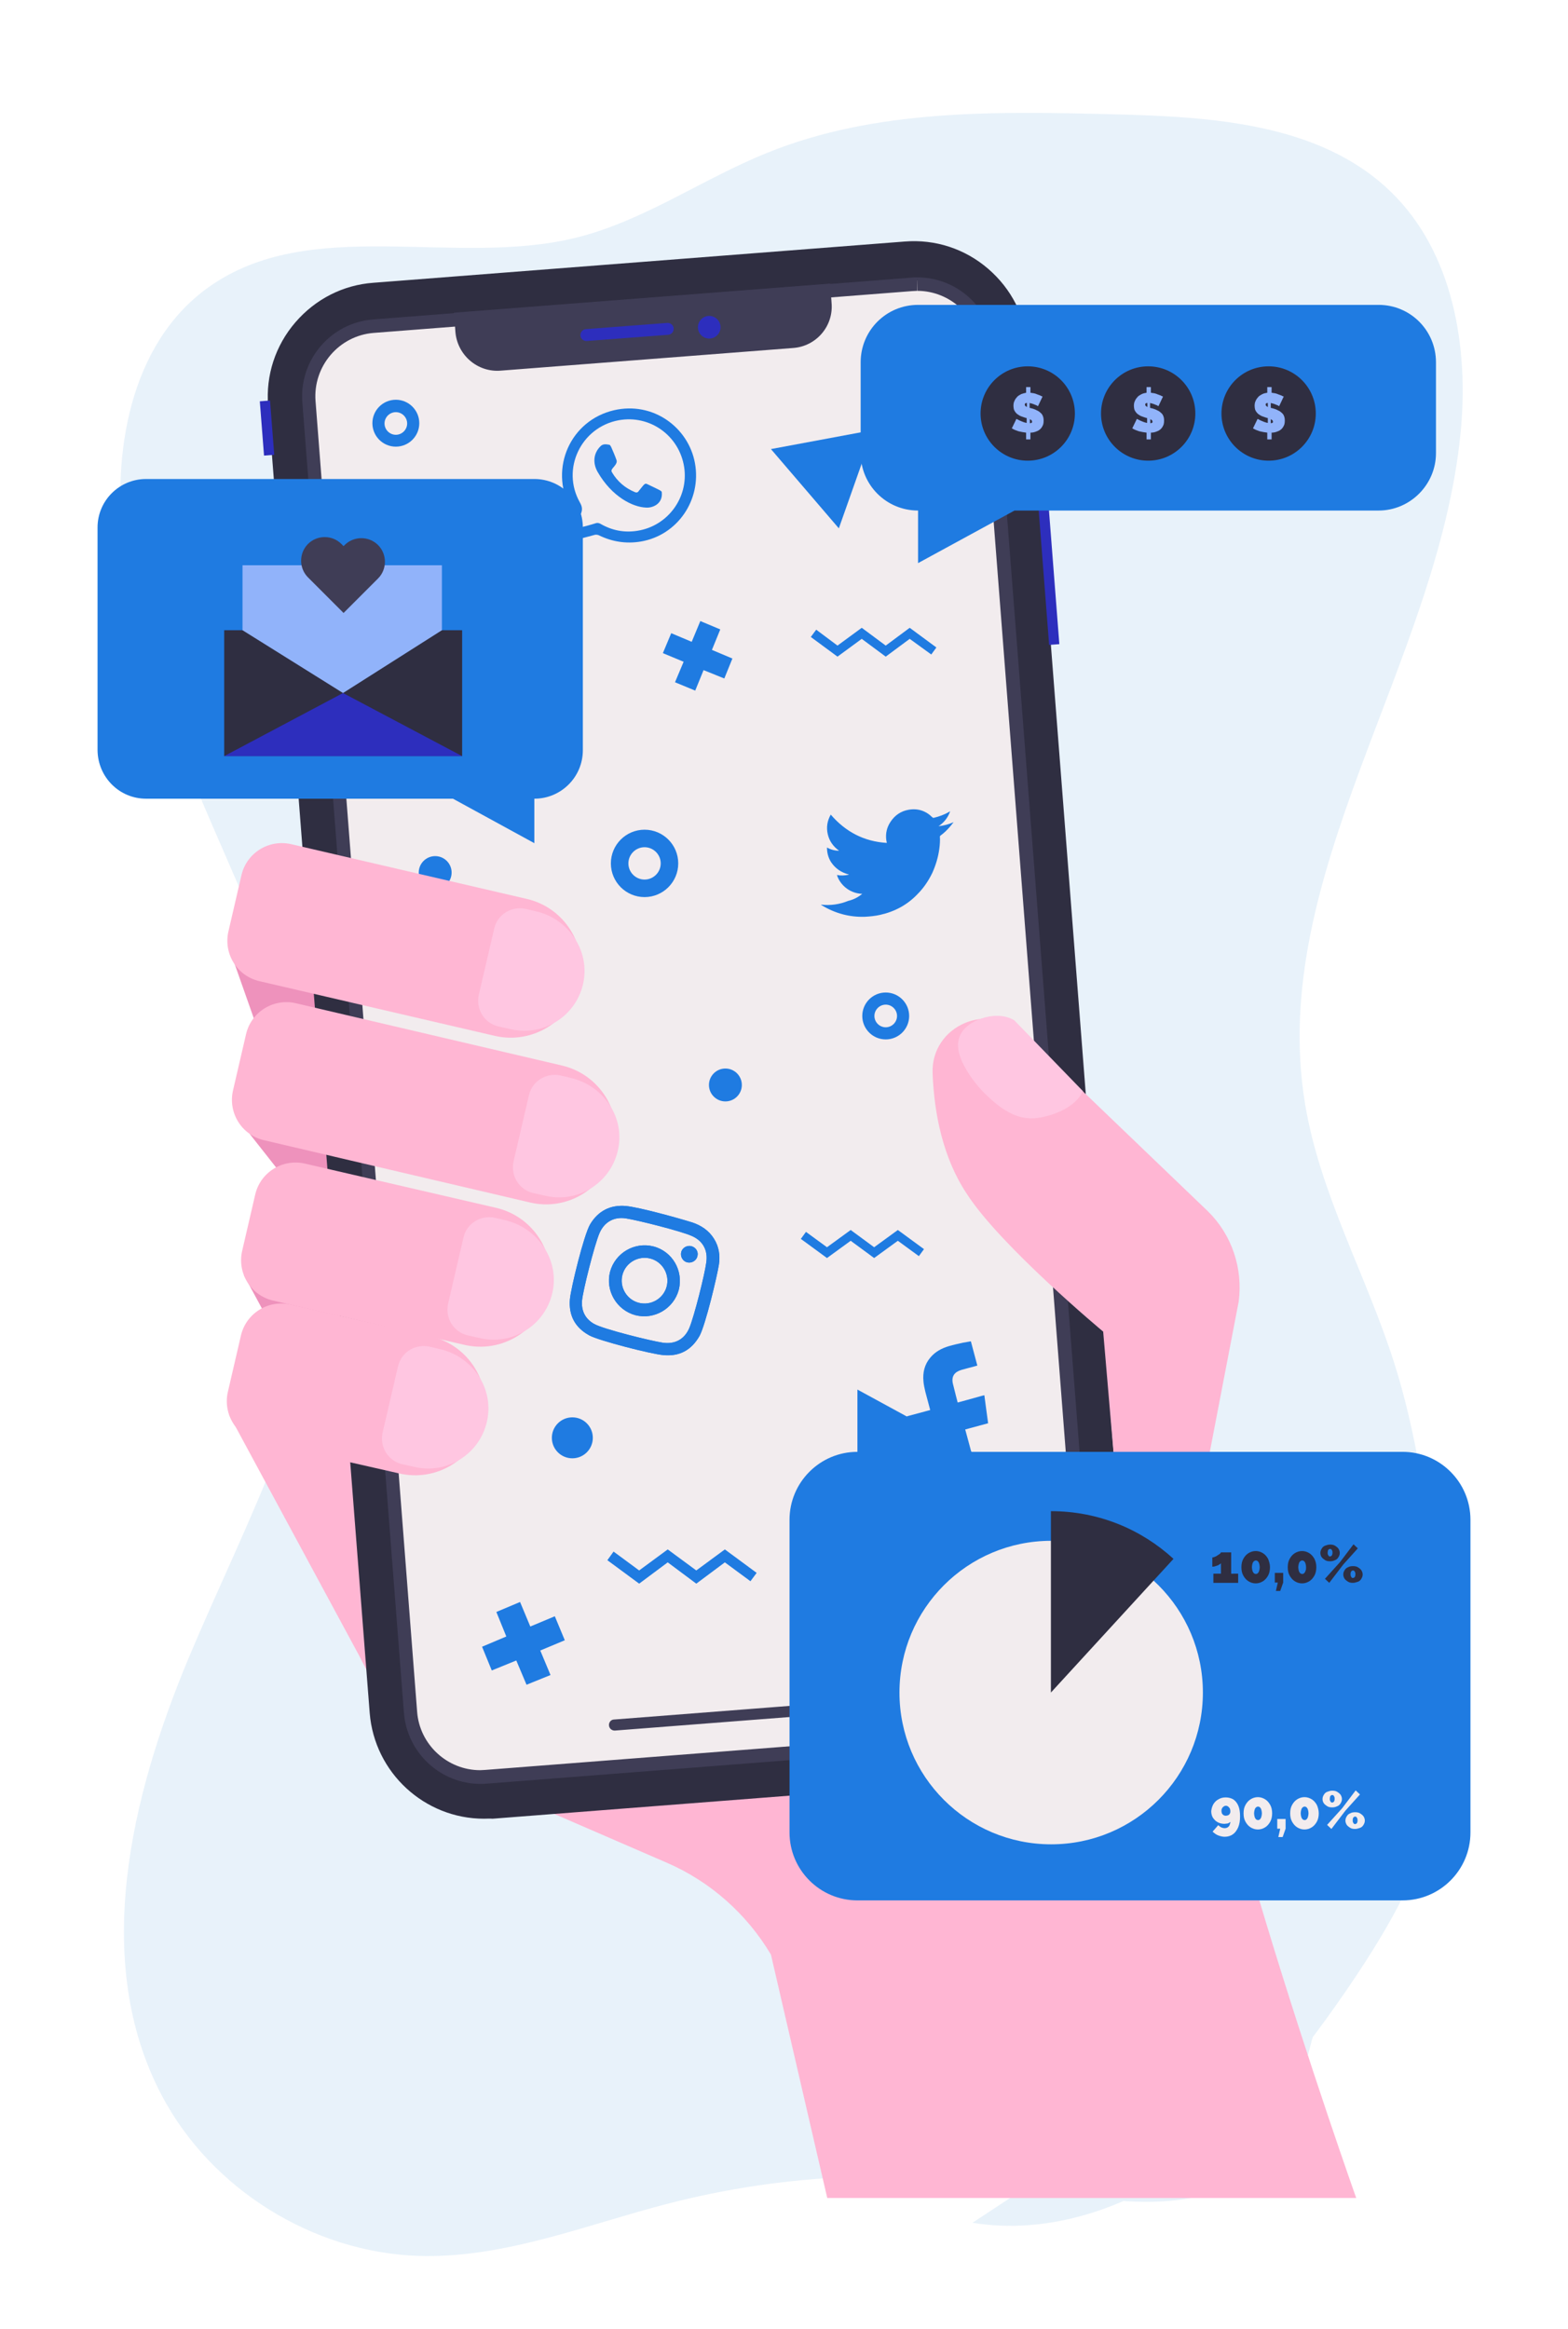 <?xml version="1.0" encoding="UTF-8"?> <svg xmlns="http://www.w3.org/2000/svg" xmlns:xlink="http://www.w3.org/1999/xlink" version="1.1" id="Layer_1" x="0px" y="0px" viewBox="3522.5 1185.9 581.9 864.1" style="enable-background:new 3522.5 1185.9 581.9 864.1;" xml:space="preserve"> <style type="text/css"> .st0{opacity:0.7;fill:#DEEDF9;} .st1{fill:#EE92BC;} .st2{fill:#FFB6D3;} .st3{fill:#F2ECEE;} .st4{fill:#3F3D56;} .st5{fill:#1F7BE1;} .st6{fill-rule:evenodd;clip-rule:evenodd;fill:#1F7BE1;} .st7{fill:#2F2E41;} .st8{fill:#2D2EBD;} .st9{fill:#FFC6E1;} .st10{fill:#91B3FA;} </style> <path class="st0" d="M3883.4,2010.5c28.1,4.6,57.1-5.3,80.2-21.8c23.1-16.5,41.1-39.3,57.3-62.6c14.6-21.2,28.3-43.6,34.3-68.6 c6.6-27.4,3.6-56,0.2-84c-3.4-27.8-7.1-55.7-15.6-82.3c-10.3-32.3-27.5-62.5-33-95.9c-13.9-84.7,49.1-163,57.7-248.4 c3.2-32-2.6-67.2-25.7-89.7c-26.2-25.6-66.6-28-103.2-28.9c-43.4-1.1-88.2-2-128.4,14.3c-24.1,9.7-45.8,25.3-71,31.5 c-45.3,11.1-98.7-8.7-136.5,18.5c-29,20.8-35.9,61.6-31.2,97c11.7,87.7,77.8,164.2,75.7,252.7c-1.4,56-30,107-51.7,158.7 c-21.6,51.7-36.1,112.6-10,162.2c18.3,34.8,56.2,58.4,95.6,59.6c31.7,0.9,62-11.6,92.7-19.5c42.8-11,87.9-13,131.5-5.9 c30.9,5,67.9,12.6,89-10.4c15.8-17.2,14.5-44.1,25.8-64.6"></path> <g id="XMLID_2518_"> </g> <g id="XMLID_4746_"> </g> <g id="XMLID_1794_"> </g> <g> <g> <g> <polygon class="st1" points="3607,1536.2 3618.5,1568.8 3646,1578.2 3615.2,1606.6 3626.7,1621.2 3628.4,1644.1 3613.1,1659.1 3622.4,1676.3 3657,1679.3 3643.5,1520.5 "></polygon> </g> <g> <path class="st2" d="M3656,1800.5L3656,1800.5c10.8,22.2,29.1,39.8,51.8,49.5l62.1,26.9c16.2,7,29.7,19,38.7,34.1l20.9,90.3 h196.3c0,0-69.7-196.2-61.6-238.4l-27.3-36.9l-329.4-15.3L3656,1800.5z"></path> </g> <g> <g> <g> <rect x="3657.3" y="1295.8" transform="matrix(0.997 -7.740425e-002 7.740425e-002 0.997 -109.909 297.435)" class="st3" width="249.2" height="541.5"></rect> </g> <g> <path class="st4" d="M3750.6,1827.9c-1.1,0-2-0.8-2.1-1.9c-0.1-1.2,0.8-2.2,1.9-2.2l100.6-7.8c1.2-0.1,2.2,0.8,2.2,1.9 c0.1,1.2-0.8,2.2-1.9,2.2l-100.6,7.8C3750.7,1827.9,3750.7,1827.9,3750.6,1827.9z"></path> </g> <g> <g> <g> <path class="st5" d="M3789.3,1655c0.5-3.4,0-6.6-1.8-9.5c-1.9-3.1-4.8-5-8.1-6.1c-5.8-1.8-19.6-5.6-24.6-6.1 c-5.8-0.5-10.3,1.8-13.3,6.8c-2.3,3.9-7.1,23.5-7.5,27.8c-0.5,6,1.9,10.5,7.2,13.4c3.7,2,22.9,6.9,27.4,7.3 c6,0.6,10.5-1.8,13.5-7.1C3784.3,1677.5,3788.7,1659,3789.3,1655z M3778.3,1678.6c-1.8,4.2-5.4,6.1-9.9,5.4 c-4.1-0.6-22.1-5-25.5-7c-3.3-1.9-4.7-4.9-4.4-8.6c0.3-3.6,4.6-20.7,6.5-25.1c1.8-4.1,5.4-6.1,9.8-5.4 c4.5,0.7,20.4,4.7,24.4,6.5c4.2,1.8,6.1,5.4,5.4,9.9C3784.1,1658.4,3780.1,1674.4,3778.3,1678.6z M3765,1648.3 c-7-1.8-14.2,2.4-16.1,9.4c-1.8,7,2.4,14.2,9.4,16.1c7,1.8,14.2-2.4,16.1-9.4C3776.2,1657.3,3772,1650.1,3765,1648.3z M3759.5,1669.2c-4.5-1.2-7.2-5.9-6-10.4c1.2-4.5,5.9-7.2,10.4-6c4.5,1.2,7.2,5.9,6,10.4 C3768.7,1667.7,3764,1670.4,3759.5,1669.2z M3781.3,1652c-0.4,1.6-2.1,2.6-3.8,2.2c-1.6-0.4-2.6-2.1-2.2-3.8 c0.4-1.6,2.1-2.6,3.8-2.2C3780.8,1648.7,3781.8,1650.3,3781.3,1652z"></path> </g> <g> <path class="st5" d="M3789.3,1655c0.5-3.4,0-6.6-1.8-9.5c-1.9-3.1-4.8-5-8.1-6.1c-5.8-1.8-19.6-5.6-24.6-6.1 c-5.8-0.5-10.3,1.8-13.3,6.8c-2.3,3.9-7.1,23.5-7.5,27.8c-0.5,6,1.9,10.5,7.2,13.4c3.7,2,22.9,6.9,27.4,7.3 c6,0.6,10.5-1.8,13.5-7.1C3784.3,1677.5,3788.7,1659,3789.3,1655z M3778.3,1678.6c-1.8,4.2-5.4,6.1-9.9,5.4 c-4.1-0.6-22.1-5-25.5-7c-3.3-1.9-4.7-4.9-4.4-8.6c0.3-3.6,4.6-20.7,6.5-25.1c1.8-4.1,5.4-6.1,9.8-5.4 c4.5,0.7,20.4,4.7,24.4,6.5c4.2,1.8,6.1,5.4,5.4,9.9C3784.1,1658.4,3780.1,1674.4,3778.3,1678.6z M3765,1648.3 c-7-1.8-14.2,2.4-16.1,9.4c-1.8,7,2.4,14.2,9.4,16.1c7,1.8,14.2-2.4,16.1-9.4C3776.2,1657.3,3772,1650.1,3765,1648.3z M3759.5,1669.2c-4.5-1.2-7.2-5.9-6-10.4c1.2-4.5,5.9-7.2,10.4-6c4.5,1.2,7.2,5.9,6,10.4 C3768.7,1667.7,3764,1670.4,3759.5,1669.2z M3781.3,1652c-0.4,1.6-2.1,2.6-3.8,2.2c-1.6-0.4-2.6-2.1-2.2-3.8 c0.4-1.6,2.1-2.6,3.8-2.2C3780.8,1648.7,3781.8,1650.3,3781.3,1652z"></path> </g> </g> <g> <path class="st6" d="M3842.5,1517.5c-5.2-0.2-8.5-3.9-9.4-7c1.5,0.3,2.9,0.2,4.3-0.1c0,0,0.1,0,0.1-0.1 c-2.8-0.7-5-2.2-6.6-4.6c-1-1.6-1.5-3.4-1.5-5.4c1.4,0.8,2.9,1.2,4.5,1.2c-2.1-1.5-3.6-3.5-4.2-6.1c-0.6-2.6-0.2-5,1.1-7.3 c5.5,6.4,12.4,10,20.8,10.5c-0.1-0.4-0.1-0.8-0.2-1.1c-0.3-2.4,0.2-4.6,1.5-6.6c1.6-2.5,3.9-4.1,6.8-4.6 c3.4-0.6,6.4,0.4,8.8,2.8c0.2,0.2,0.3,0.2,0.5,0.2c2.1-0.5,4-1.2,5.9-2.3c0,0,0.1-0.1,0.1-0.1c0,0,0,0,0.1,0 c-0.8,2.3-2.3,4.2-4.3,5.5c2-0.2,3.8-0.7,5.6-1.5c0,0,0,0,0,0c-0.4,0.5-0.8,1-1.2,1.5c-1.1,1.3-2.3,2.5-3.7,3.5 c-0.1,0.1-0.2,0.2-0.2,0.3c0.1,1.5,0,3-0.2,4.5c-0.4,3.1-1.3,6.1-2.6,9c-1.4,2.9-3.2,5.6-5.5,7.9c-3.8,4-8.5,6.5-13.9,7.7 c-1.8,0.4-3.7,0.6-5.6,0.7c-5.8,0.2-11.2-1.3-16.1-4.3c-0.1,0-0.1-0.1-0.2-0.2c3.5,0.4,6.9-0.1,10.1-1.4 C3839.4,1519.6,3841,1518.7,3842.5,1517.5z"></path> </g> <g> <g> <path class="st6" d="M3730.8,1387.6c0.3-1.1,0.5-2,0.8-3c0.8-3,1.7-6,2.5-9c0.1-0.5,0.1-1-0.1-1.5 c-7.6-14.6,0.2-32.2,16.3-36c14.6-3.4,27.7,6.4,30.1,19.6c2.5,13.7-6.5,26.8-20.1,29.1c-5.4,0.9-10.6,0.1-15.5-2.3 c-0.4-0.2-1.1-0.3-1.5-0.2C3736.5,1386.1,3732.1,1387.3,3730.8,1387.6z M3736.6,1381.9c2.5-0.6,4.8-1.2,7-1.9 c0.6-0.2,1.1-0.1,1.7,0.2c4.3,2.5,8.9,3.4,13.8,2.6c11.3-1.8,19-12.4,17.3-23.6c-1.8-11.7-12.7-19.5-24.3-17.4 c-14,2.6-21.4,18.1-14.4,30.5c0.8,1.4,1,2.5,0.5,3.9C3737.5,1378.1,3737.1,1379.9,3736.6,1381.9z"></path> </g> <g> <path class="st6" d="M3762.2,1374.2c-4.9-0.2-12.6-4-17.9-13.2c-1.9-3.3-1.6-7,1.1-9.6c0.9-0.9,2.1-0.7,3.2-0.5 c0.3,0,0.5,0.5,0.7,0.8c0.7,1.6,1.4,3.2,2,4.9c0.3,0.9-0.3,1.7-1.5,3.1c-0.4,0.5-0.5,0.9-0.2,1.4c2,3.4,4.9,5.9,8.6,7.4 c0.5,0.2,1,0.1,1.3-0.4c2-2.4,2.2-3.1,3.2-2.6c5,2.4,5.4,2.5,5.4,3.1C3768.5,1372.9,3764.6,1374.4,3762.2,1374.2z"></path> </g> </g> <g> <path class="st6" d="M3879.3,1694.1c1.7-0.5,3.4-0.9,5.2-1.4c0.2-0.1,0.4-0.1,0.7-0.2l-2.4-9c-0.9,0.2-1.9,0.3-2.9,0.5 c-1.8,0.4-3.6,0.8-5.3,1.3c-2.7,0.8-5.1,2.1-6.9,4.3c-2.1,2.5-2.8,5.5-2.5,8.7c0.1,1.3,0.4,2.6,0.7,3.9c0.5,2,1.1,4,1.6,6 l0.2,0.8l-8.6,2.3l2.7,10l8.5-2.3l6.8,25.1l10.4-2.8l-6.8-25.1l8.5-2.3c-0.5-3.4-0.9-6.9-1.4-10.4c-0.7,0.2-1.3,0.3-1.9,0.5 c-2.4,0.7-8,2.2-8,2.2s-1.3-5-1.8-7.1C3875.5,1696.2,3877,1694.8,3879.3,1694.1z"></path> </g> <g> <g> <polygon class="st5" points="3759.7,1773.4 3747.9,1764.7 3750.2,1761.5 3759.7,1768.5 3770.3,1760.7 3780.9,1768.5 3791.5,1760.7 3803.3,1769.4 3801,1772.5 3791.5,1765.5 3780.9,1773.4 3770.3,1765.5 "></polygon> </g> </g> <g> <g> <polygon class="st5" points="3833.3,1429.5 3823.4,1422.2 3825.4,1419.5 3833.3,1425.4 3842.3,1418.8 3851.2,1425.4 3860.1,1418.8 3870,1426.1 3868.1,1428.7 3860.1,1422.9 3851.2,1429.5 3842.3,1422.9 "></polygon> </g> </g> <g> <g> <path class="st5" d="M3761.7,1518.7c-6.9,0-12.5-5.6-12.5-12.5c0-6.9,5.6-12.5,12.5-12.5c6.9,0,12.5,5.6,12.5,12.5 C3774.2,1513.1,3768.6,1518.7,3761.7,1518.7z M3761.7,1500.2c-3.3,0-6,2.7-6,6c0,3.3,2.7,6,6,6c3.3,0,6-2.7,6-6 C3767.7,1502.9,3765,1500.2,3761.7,1500.2z"></path> </g> </g> <g> <g> <path class="st5" d="M3851.2,1571.5c-4.8,0-8.7-3.9-8.7-8.7c0-4.8,3.9-8.7,8.7-8.7c4.8,0,8.7,3.9,8.7,8.7 C3859.9,1567.6,3856,1571.5,3851.2,1571.5z M3851.2,1558.6c-2.3,0-4.2,1.9-4.2,4.2s1.9,4.2,4.2,4.2c2.3,0,4.2-1.9,4.2-4.2 S3853.5,1558.6,3851.2,1558.6z"></path> </g> </g> <g> <g> <path class="st5" d="M3669.4,1351.6c-4.8,0-8.7-3.9-8.7-8.7c0-4.8,3.9-8.7,8.7-8.7c4.8,0,8.7,3.9,8.7,8.7 C3678.1,1347.7,3674.2,1351.6,3669.4,1351.6z M3669.4,1338.8c-2.3,0-4.2,1.9-4.2,4.2s1.9,4.2,4.2,4.2c2.3,0,4.2-1.9,4.2-4.2 S3671.7,1338.8,3669.4,1338.8z"></path> </g> </g> <g> <g> <polygon class="st5" points="3829.4,1652.6 3819.7,1645.5 3821.6,1642.9 3829.4,1648.6 3838.2,1642.2 3846.9,1648.6 3855.7,1642.2 3865.4,1649.3 3863.5,1651.9 3855.7,1646.2 3846.9,1652.6 3838.2,1646.2 "></polygon> </g> </g> <g> <polygon class="st5" points="3833.8,1381.9 3808.6,1352.5 3846.7,1345.4 "></polygon> </g> <g> <circle class="st5" cx="3734.9" cy="1719.3" r="7.6"></circle> </g> <g> <circle class="st5" cx="3684" cy="1509.6" r="6.1"></circle> </g> <g> <circle class="st5" cx="3791.7" cy="1588.4" r="6.1"></circle> </g> <g> <polygon class="st5" points="3786.7,1427 3789.8,1419.4 3782.4,1416.3 3779.2,1424 3771.6,1420.8 3768.5,1428.2 3776.2,1431.4 3773,1439 3780.5,1442.1 3783.6,1434.5 3791.3,1437.6 3794.3,1430.2 "></polygon> </g> <g> <polygon class="st5" points="3723,1798.2 3732.1,1794.4 3728.4,1785.5 3719.3,1789.3 3715.5,1780.2 3706.7,1783.9 3710.4,1793 3701.4,1796.8 3705,1805.6 3714.1,1801.9 3717.9,1810.9 3726.8,1807.3 "></polygon> </g> </g> </g> <g> <g> <g> <path class="st7" d="M3702.1,1860.6c-22,0-40.6-17-42.4-39.2l-37.7-485c-0.9-11.3,2.7-22.3,10.1-30.9 c7.4-8.6,17.7-13.9,29-14.7l197.2-15.3c11.3-0.9,22.3,2.7,30.9,10.1c8.6,7.4,13.9,17.7,14.7,29l37.7,485 c1.8,23.4-15.7,43.9-39.1,45.7l-197.2,15.3C3704.3,1860.5,3703.2,1860.6,3702.1,1860.6z M3861.7,1289.9c-0.7,0-1.5,0-2.2,0.1 l-197.2,15.3c-7.4,0.6-14.2,4-19,9.7c-4.8,5.7-7.2,12.9-6.6,20.3l37.7,485c1.2,15.3,14.6,26.8,29.9,25.6l197.2-15.3 c7.4-0.6,14.2-4,19-9.7c4.8-5.7,7.2-12.9,6.6-20.3l-37.7-485c-0.6-7.4-4-14.2-9.7-19 C3874.7,1292.2,3868.4,1289.9,3861.7,1289.9z"></path> </g> </g> <g> <path class="st4" d="M3862.9,1288.8l0,5h0c12.2,0,22.5,9.5,23.4,21.7l37.7,486.2c0.5,6.3-1.5,12.3-5.6,17.1 c-4.1,4.8-9.8,7.7-16.1,8.2l-199.7,15.5c-0.6,0-1.2,0.1-1.9,0.1c-12.2,0-22.5-9.5-23.4-21.7l-37.7-486.2 c-1-12.9,8.7-24.3,21.6-25.3l199.7-15.5c0.6,0,1.2-0.1,1.9-0.1L3862.9,1288.8 M3862.9,1288.8c-0.7,0-1.5,0-2.2,0.1l-199.7,15.5 c-15.7,1.2-27.5,15-26.3,30.7l37.7,486.2c1.2,15,13.7,26.4,28.5,26.4c0.7,0,1.5,0,2.2-0.1l199.7-15.5 c15.7-1.2,27.5-15,26.3-30.7l-37.7-486.2C3890.2,1300.1,3877.7,1288.8,3862.9,1288.8L3862.9,1288.8z"></path> </g> <g> <path class="st4" d="M3816.8,1315l-108.5,8.4c-8.6,0.7-16.1-5.8-16.8-14.4l-0.5-7.1l139.6-10.8l0.5,7.1 C3831.9,1306.9,3825.4,1314.4,3816.8,1315z"></path> </g> <g> <path class="st8" d="M3770.5,1310.1l-30.2,2.3c-1.2,0.1-2.3-0.8-2.4-2l0,0c-0.1-1.2,0.8-2.3,2-2.4l30.2-2.3 c1.2-0.1,2.3,0.8,2.4,2l0,0C3772.6,1308.9,3771.7,1310,3770.5,1310.1z"></path> </g> <g> <circle class="st8" cx="3785.7" cy="1307.3" r="4.2"></circle> </g> <g> <rect x="3619.7" y="1334.6" transform="matrix(0.997 -7.738003e-002 7.738003e-002 0.997 -93.194 284.273)" class="st8" width="3.8" height="20.2"></rect> </g> <g> <rect x="3623.4" y="1373.1" transform="matrix(0.997 -7.742436e-002 7.742436e-002 0.997 -96.903 284.865)" class="st8" width="3.8" height="38"></rect> </g> <g> <rect x="3627.2" y="1422" transform="matrix(0.997 -7.742424e-002 7.742424e-002 0.997 -100.678 285.306)" class="st8" width="3.8" height="38"></rect> </g> <g> <rect x="3909.5" y="1364.5" transform="matrix(0.997 -7.737660e-002 7.737660e-002 0.997 -96.198 306.832)" class="st8" width="3.8" height="60.6"></rect> </g> </g> </g> <g> <g> <path class="st2" d="M3953.8,1816.5l28.4-147.8c1.6-12.4-2.6-24.8-11.5-33.5l-68.4-65.6c-12.7-12.6-34.5-3.2-33.7,14.6 c0.6,14.9,3.8,31.2,12.7,44.6c12.5,19.4,50.6,51.1,50.6,51.1l6,70L3953.8,1816.5z"></path> </g> <g> <path class="st9" d="M3878.1,1572.6c0.1-1,0.4-2,0.9-3c1.5-2.9,4.5-4.7,7.5-5.8c4.1-1.4,8.7-1.6,12.4,0.6l25.5,26.3 c-2.8,5.9-10.6,9-16.6,9.9c-8,1.3-14.5-3.8-19.9-9.1c-3.3-3.3-6.3-7.4-8.3-11.6C3878.6,1577.6,3877.8,1575,3878.1,1572.6z"></path> </g> </g> <g> <g> <path class="st2" d="M3706.2,1570.2l-87.4-20.3c-8.3-1.9-13.5-10.2-11.5-18.6l4.8-20.7c1.9-8.3,10.2-13.5,18.6-11.5l87.4,20.3 c14,3.3,22.7,17.3,19.4,31.3l0,0C3734.2,1564.7,3720.2,1573.4,3706.2,1570.2z"></path> </g> <g> <path class="st9" d="M3721.5,1524l-3.8-0.9c-5.3-1.2-10.6,2-11.8,7.3l-5.7,24.5c-1.2,5.3,2,10.6,7.3,11.8l4.5,1 c12.4,2.9,24.8-5.1,27.1-17.8C3741.2,1538.1,3733.2,1526.7,3721.5,1524z"></path> </g> </g> <g> <g> <path class="st2" d="M3719.2,1632l-98.7-23.1c-8.3-1.9-13.5-10.2-11.5-18.6l4.8-20.7c1.9-8.3,10.2-13.5,18.6-11.5l98.7,23.1 c14,3.3,22.7,17.3,19.4,31.3v0C3747.2,1626.6,3733.2,1635.3,3719.2,1632z"></path> </g> <g> <path class="st9" d="M3734.4,1585.8l-3.8-0.9c-5.3-1.2-10.6,2-11.8,7.3l-5.7,24.5c-1.2,5.3,2,10.6,7.3,11.8l4.5,1 c12.4,2.9,24.8-5.1,27.1-17.8C3754.2,1599.9,3746.2,1588.6,3734.4,1585.8z"></path> </g> </g> <g> <g> <path class="st2" d="M3694.8,1684.8l-70.9-16.4c-8.3-1.9-13.5-10.2-11.5-18.6l4.8-20.7c1.9-8.3,10.2-13.5,18.6-11.5l70.9,16.4 c14,3.3,22.7,17.3,19.4,31.3l0,0C3722.9,1679.4,3708.8,1688.1,3694.8,1684.8z"></path> </g> <g> <path class="st9" d="M3710.1,1638.6l-3.8-0.9c-5.3-1.2-10.6,2-11.8,7.3l-5.7,24.5c-1.2,5.3,2,10.6,7.3,11.8l4.5,1 c12.4,2.9,24.8-5.1,27.1-17.8C3729.8,1652.7,3721.8,1641.4,3710.1,1638.6z"></path> </g> </g> <g> <g> <path class="st2" d="M3670.6,1732.5l-52-11.8c-8.3-1.9-13.5-10.2-11.5-18.6l4.8-20.7c1.9-8.3,10.2-13.5,18.6-11.5l52,11.8 c14,3.3,22.7,17.3,19.4,31.3l0,0C3698.6,1727.1,3684.6,1735.8,3670.6,1732.5z"></path> </g> <g> <path class="st9" d="M3685.8,1686.4l-3.8-0.9c-5.3-1.2-10.6,2-11.8,7.3l-5.7,24.5c-1.2,5.3,2,10.6,7.3,11.8l4.5,1 c12.4,2.9,24.8-5.1,27.1-17.8C3705.6,1700.5,3697.6,1689.1,3685.8,1686.4z"></path> </g> </g> </g> <g> <g> <path class="st5" d="M4034.1,1375.3H3899l-35.8,19.5v-19.5c-11.8,0-21.3-9.5-21.3-21.3v-33.7c0-11.8,9.5-21.3,21.3-21.3h170.9 c11.8,0,21.3,9.5,21.3,21.3v33.7C4055.4,1365.7,4045.8,1375.3,4034.1,1375.3z"></path> </g> <g> <g> <circle class="st7" cx="3903.9" cy="1339.3" r="17.5"></circle> </g> <g> <g> <path class="st10" d="M3907.7,1336.6c-0.3-0.2-0.6-0.4-1-0.5c-0.3-0.1-0.6-0.3-1-0.4c-0.4-0.1-0.7-0.2-1.1-0.3v1.8 c0.1,0,0.2,0.1,0.4,0.1c0.1,0,0.3,0.1,0.4,0.1c0.7,0.2,1.3,0.4,1.8,0.7c0.5,0.2,1,0.5,1.4,0.9c0.4,0.3,0.7,0.7,0.9,1.2 c0.2,0.5,0.3,1,0.3,1.7c0,0.8-0.1,1.5-0.4,2c-0.3,0.6-0.6,1-1.1,1.4c-0.5,0.4-1,0.6-1.6,0.8c-0.6,0.2-1.2,0.3-1.8,0.3v2.5h-1.6 v-2.5c-0.9-0.1-1.9-0.3-2.8-0.5c-0.9-0.3-1.7-0.6-2.5-1.1l1.7-3.5c0.4,0.2,0.8,0.4,1.2,0.6c0.4,0.2,0.8,0.3,1.2,0.5 c0.5,0.2,0.9,0.3,1.4,0.4v-1.8c-0.4-0.1-0.8-0.2-1.3-0.4c-0.6-0.2-1.2-0.4-1.6-0.7c-0.5-0.3-0.8-0.5-1.1-0.9 c-0.3-0.3-0.5-0.7-0.7-1.1c-0.1-0.4-0.2-0.9-0.2-1.4c0-0.7,0.1-1.4,0.4-1.9c0.2-0.6,0.6-1,1-1.5c0.4-0.4,0.9-0.7,1.5-1 c0.6-0.2,1.2-0.4,1.8-0.5v-2.1h1.6v2.1c0.4,0.1,0.9,0.1,1.3,0.2c0.4,0.1,0.8,0.2,1.2,0.4c0.4,0.1,0.7,0.3,1.1,0.4 c0.3,0.2,0.6,0.3,0.9,0.4L3907.7,1336.6z M3902.8,1336c0,0.2,0.1,0.4,0.2,0.5c0.1,0.1,0.3,0.2,0.6,0.4v-1.5 C3903,1335.4,3902.8,1335.6,3902.8,1336z M3905.5,1342.3c0-0.2-0.1-0.4-0.2-0.5c-0.2-0.1-0.4-0.3-0.6-0.4v1.5 c0.3,0,0.6-0.1,0.7-0.2C3905.5,1342.6,3905.5,1342.5,3905.5,1342.3z"></path> </g> </g> </g> <g> <g> <circle class="st7" cx="3948.6" cy="1339.3" r="17.5"></circle> </g> <g> <g> <path class="st10" d="M3952.4,1336.6c-0.3-0.2-0.6-0.4-1-0.5c-0.3-0.1-0.6-0.3-1-0.4c-0.4-0.1-0.7-0.2-1.1-0.3v1.8 c0.1,0,0.2,0.1,0.4,0.1c0.1,0,0.3,0.1,0.4,0.1c0.7,0.2,1.3,0.4,1.8,0.7c0.5,0.2,1,0.5,1.4,0.9c0.4,0.3,0.7,0.7,0.9,1.2 c0.2,0.5,0.3,1,0.3,1.7c0,0.8-0.1,1.5-0.4,2c-0.3,0.6-0.6,1-1.1,1.4c-0.5,0.4-1,0.6-1.6,0.8c-0.6,0.2-1.2,0.3-1.8,0.3v2.5h-1.6 v-2.5c-0.9-0.1-1.9-0.3-2.8-0.5c-0.9-0.3-1.7-0.6-2.5-1.1l1.7-3.5c0.4,0.2,0.8,0.4,1.2,0.6c0.4,0.2,0.8,0.3,1.2,0.5 c0.5,0.2,0.9,0.3,1.4,0.4v-1.8c-0.4-0.1-0.8-0.2-1.3-0.4c-0.6-0.2-1.2-0.4-1.6-0.7c-0.5-0.3-0.8-0.5-1.1-0.9 c-0.3-0.3-0.5-0.7-0.7-1.1c-0.1-0.4-0.2-0.9-0.2-1.4c0-0.7,0.1-1.4,0.4-1.9c0.2-0.6,0.6-1,1-1.5c0.4-0.4,0.9-0.7,1.5-1 s1.2-0.4,1.8-0.5v-2.1h1.6v2.1c0.4,0.1,0.9,0.1,1.3,0.2c0.4,0.1,0.8,0.2,1.2,0.4c0.4,0.1,0.7,0.3,1.1,0.4 c0.3,0.2,0.6,0.3,0.9,0.4L3952.4,1336.6z M3947.5,1336c0,0.2,0.1,0.4,0.2,0.5c0.1,0.1,0.3,0.2,0.6,0.4v-1.5 C3947.7,1335.4,3947.5,1335.6,3947.5,1336z M3950.2,1342.3c0-0.2-0.1-0.4-0.2-0.5c-0.2-0.1-0.4-0.3-0.6-0.4v1.5 c0.3,0,0.6-0.1,0.7-0.2C3950.2,1342.6,3950.2,1342.5,3950.2,1342.3z"></path> </g> </g> </g> <g> <g> <circle class="st7" cx="3993.3" cy="1339.3" r="17.5"></circle> </g> <g> <g> <path class="st10" d="M3997.2,1336.6c-0.3-0.2-0.6-0.4-1-0.5c-0.3-0.1-0.6-0.3-1-0.4c-0.4-0.1-0.7-0.2-1.1-0.3v1.8 c0.1,0,0.2,0.1,0.4,0.1c0.1,0,0.3,0.1,0.4,0.1c0.7,0.2,1.3,0.4,1.8,0.7c0.5,0.2,1,0.5,1.4,0.9c0.4,0.3,0.7,0.7,0.9,1.2 c0.2,0.5,0.3,1,0.3,1.7c0,0.8-0.1,1.5-0.4,2c-0.3,0.6-0.6,1-1.1,1.4c-0.5,0.4-1,0.6-1.6,0.8c-0.6,0.2-1.2,0.3-1.8,0.3v2.5h-1.6 v-2.5c-0.9-0.1-1.9-0.3-2.8-0.5c-0.9-0.3-1.7-0.6-2.5-1.1l1.7-3.5c0.4,0.2,0.8,0.4,1.2,0.6c0.4,0.2,0.8,0.3,1.2,0.5 c0.5,0.2,0.9,0.3,1.4,0.4v-1.8c-0.4-0.1-0.8-0.2-1.3-0.4c-0.6-0.2-1.2-0.4-1.6-0.7c-0.5-0.3-0.8-0.5-1.1-0.9 c-0.3-0.3-0.5-0.7-0.7-1.1c-0.1-0.4-0.2-0.9-0.2-1.4c0-0.7,0.1-1.4,0.4-1.9c0.2-0.6,0.6-1,1-1.5c0.4-0.4,0.9-0.7,1.5-1 s1.2-0.4,1.8-0.5v-2.1h1.6v2.1c0.4,0.1,0.9,0.1,1.3,0.2c0.4,0.1,0.8,0.2,1.2,0.4c0.4,0.1,0.7,0.3,1.1,0.4 c0.3,0.2,0.6,0.3,0.9,0.4L3997.2,1336.6z M3992.2,1336c0,0.2,0.1,0.4,0.2,0.5c0.1,0.1,0.3,0.2,0.6,0.4v-1.5 C3992.4,1335.4,3992.2,1335.6,3992.2,1336z M3994.9,1342.3c0-0.2-0.1-0.4-0.2-0.5c-0.2-0.1-0.4-0.3-0.6-0.4v1.5 c0.3,0,0.6-0.1,0.7-0.2C3994.9,1342.6,3994.9,1342.5,3994.9,1342.3z"></path> </g> </g> </g> </g> <g> <g> <path class="st5" d="M3576.7,1482.2h113.9l30.2,16.5v-16.5c9.9,0,18-8,18-18v-82.6c0-9.9-8-18-18-18h-144.1c-9.9,0-18,8-18,18 v82.6C3558.8,1474.2,3566.8,1482.2,3576.7,1482.2z"></path> </g> <g> <g> <rect x="3605.7" y="1419.7" class="st7" width="88.3" height="46.7"></rect> </g> <g> <polygon class="st8" points="3605.7,1466.4 3649.8,1443 3694,1466.4 "></polygon> </g> <g> <polygon class="st10" points="3649.8,1443 3612.5,1419.7 3612.5,1395.6 3686.5,1395.6 3686.5,1419.7 "></polygon> </g> <g> <g> <path class="st4" d="M3650,1413.3l-13.2-13.2c-3.4-3.4-3.4-9,0-12.4c3.4-3.4,9-3.4,12.4,0l0.8,0.8l0.4-0.4 c3.4-3.4,9-3.4,12.4,0c3.4,3.4,3.4,9,0,12.4L3650,1413.3z"></path> </g> </g> </g> </g> <g> <g> <path class="st5" d="M4043,1724.5h-159.9l-42.4-23.1v23.1c-13.9,0-25.2,11.3-25.2,25.2v116c0,13.9,11.3,25.2,25.2,25.2H4043 c13.9,0,25.2-11.3,25.2-25.2v-116C4068.2,1735.8,4056.9,1724.5,4043,1724.5z"></path> </g> <g> <g> <circle class="st3" cx="3912.6" cy="1813.8" r="56.3"></circle> </g> <g> <path class="st7" d="M3958,1764.2c-12-11-27.9-17.7-45.5-17.7v67.3L3958,1764.2z"></path> </g> <g> <path class="st3" d="M3972.8,1855.2c0.5-0.8,1.1-1.4,1.9-1.8c0.8-0.5,1.7-0.7,2.7-0.7c1.1,0,2.1,0.3,2.9,0.8 c0.8,0.6,1.4,1.4,1.8,2.4s0.6,2.3,0.6,3.8c0,1.6-0.2,2.9-0.7,4.1c-0.5,1.1-1.1,2-2,2.6c-0.8,0.6-1.9,0.9-3,0.9 c-0.8,0-1.6-0.2-2.4-0.5c-0.8-0.3-1.4-0.8-2.1-1.4l2.1-2.4c0.3,0.3,0.7,0.6,1.1,0.8c0.4,0.2,0.9,0.3,1.3,0.3 c0.4,0,0.8-0.1,1.1-0.3c0.3-0.2,0.6-0.5,0.7-0.8s0.3-0.8,0.3-1.2c-0.2,0.1-0.4,0.3-0.6,0.4c-0.2,0.1-0.4,0.2-0.7,0.2 c-0.3,0-0.5,0.1-0.9,0.1c-0.9,0-1.8-0.2-2.5-0.6c-0.8-0.4-1.3-1-1.8-1.7c-0.4-0.7-0.6-1.5-0.6-2.4 C3972.1,1856.8,3972.4,1855.9,3972.8,1855.2z M3976.6,1856.1c-0.3,0.2-0.5,0.4-0.6,0.7c-0.2,0.3-0.2,0.6-0.2,1 c0,0.3,0.1,0.6,0.2,0.9c0.2,0.3,0.4,0.5,0.6,0.6s0.5,0.2,0.8,0.2c0.3,0,0.6-0.1,0.9-0.2s0.5-0.4,0.6-0.6 c0.2-0.3,0.2-0.6,0.2-0.9c0-0.4-0.1-0.7-0.2-1c-0.2-0.3-0.4-0.5-0.6-0.7c-0.3-0.2-0.5-0.3-0.8-0.3 C3977.1,1855.8,3976.8,1855.9,3976.6,1856.1z"></path> <path class="st3" d="M3994.6,1858.6c0,1.1-0.2,2.2-0.7,3.1c-0.5,0.9-1.1,1.6-1.9,2.1c-0.8,0.5-1.7,0.8-2.7,0.8 c-1,0-1.9-0.3-2.7-0.8c-0.8-0.5-1.4-1.2-1.9-2.1c-0.5-0.9-0.7-1.9-0.7-3.1s0.2-2.2,0.7-3.1c0.5-0.9,1.1-1.6,1.9-2.1 c0.8-0.5,1.7-0.8,2.7-0.8c1,0,1.9,0.3,2.7,0.8c0.8,0.5,1.4,1.2,1.9,2.1C3994.4,1856.4,3994.6,1857.5,3994.6,1858.6z M3990.8,1858.6c0-0.5-0.1-0.9-0.2-1.3c-0.1-0.4-0.3-0.7-0.5-0.9c-0.2-0.2-0.5-0.3-0.7-0.3c-0.3,0-0.5,0.1-0.8,0.3 c-0.2,0.2-0.4,0.5-0.5,0.9c-0.1,0.4-0.2,0.8-0.2,1.3c0,0.5,0.1,0.9,0.2,1.3c0.1,0.4,0.3,0.7,0.5,0.9s0.5,0.3,0.8,0.3 c0.3,0,0.5-0.1,0.7-0.3c0.2-0.2,0.4-0.5,0.5-0.9C3990.7,1859.5,3990.8,1859.1,3990.8,1858.6z"></path> <path class="st3" d="M3996.9,1867.4l0.7-3.1h-1.1v-3.6h3.1v3.6l-1.1,3.1H3996.9z"></path> <path class="st3" d="M4011.9,1858.6c0,1.1-0.2,2.2-0.7,3.1c-0.5,0.9-1.1,1.6-1.9,2.1c-0.8,0.5-1.7,0.8-2.7,0.8 c-1,0-1.9-0.3-2.7-0.8c-0.8-0.5-1.4-1.2-1.9-2.1c-0.5-0.9-0.7-1.9-0.7-3.1s0.2-2.2,0.7-3.1c0.5-0.9,1.1-1.6,1.9-2.1 c0.8-0.5,1.7-0.8,2.7-0.8c1,0,1.9,0.3,2.7,0.8c0.8,0.5,1.4,1.2,1.9,2.1C4011.6,1856.4,4011.9,1857.5,4011.9,1858.6z M4008.1,1858.6c0-0.5-0.1-0.9-0.2-1.3c-0.1-0.4-0.3-0.7-0.5-0.9c-0.2-0.2-0.5-0.3-0.7-0.3c-0.3,0-0.5,0.1-0.8,0.3 c-0.2,0.2-0.4,0.5-0.5,0.9c-0.1,0.4-0.2,0.8-0.2,1.3c0,0.5,0.1,0.9,0.2,1.3c0.1,0.4,0.3,0.7,0.5,0.9s0.5,0.3,0.8,0.3 c0.3,0,0.5-0.1,0.7-0.3c0.2-0.2,0.4-0.5,0.5-0.9C4008,1859.5,4008.1,1859.1,4008.1,1858.6z"></path> <path class="st3" d="M4016.9,1856.4c-0.7,0-1.3-0.1-1.8-0.4c-0.5-0.3-1-0.7-1.3-1.1s-0.5-1-0.5-1.6c0-0.6,0.2-1.1,0.5-1.6 s0.7-0.9,1.3-1.1s1.1-0.4,1.8-0.4c0.7,0,1.3,0.1,1.8,0.4s1,0.7,1.3,1.1c0.3,0.5,0.5,1,0.5,1.6c0,0.6-0.2,1.1-0.5,1.6 c-0.3,0.5-0.7,0.9-1.3,1.1C4018.1,1856.3,4017.5,1856.4,4016.9,1856.4z M4015,1862.9l5.6-6.2l5-6.6l1.6,1.5l-5.4,6l-5.2,6.8 L4015,1862.9z M4016.9,1854.6c0.2,0,0.3-0.1,0.5-0.2c0.1-0.1,0.3-0.3,0.3-0.5c0.1-0.2,0.1-0.4,0.1-0.7c0-0.3,0-0.5-0.1-0.7 c-0.1-0.2-0.2-0.4-0.3-0.5c-0.1-0.1-0.3-0.2-0.5-0.2c-0.2,0-0.3,0.1-0.5,0.2c-0.1,0.1-0.3,0.3-0.3,0.5s-0.1,0.4-0.1,0.7 c0,0.2,0,0.5,0.1,0.7c0.1,0.2,0.2,0.4,0.3,0.5C4016.6,1854.6,4016.7,1854.6,4016.9,1854.6z M4025.4,1864.4 c-0.7,0-1.3-0.1-1.8-0.4s-1-0.7-1.3-1.1c-0.3-0.5-0.5-1-0.5-1.6c0-0.6,0.2-1.1,0.5-1.6c0.3-0.5,0.7-0.9,1.3-1.1 c0.5-0.3,1.1-0.4,1.8-0.4c0.7,0,1.3,0.1,1.8,0.4c0.5,0.3,1,0.7,1.3,1.1c0.3,0.5,0.5,1,0.5,1.6c0,0.6-0.2,1.1-0.5,1.6 c-0.3,0.5-0.7,0.9-1.3,1.1S4026,1864.4,4025.4,1864.4z M4025.4,1862.6c0.2,0,0.3-0.1,0.5-0.2c0.1-0.1,0.3-0.3,0.3-0.5 c0.1-0.2,0.1-0.4,0.1-0.7c0-0.3,0-0.5-0.1-0.7c-0.1-0.2-0.2-0.4-0.3-0.5c-0.1-0.1-0.3-0.2-0.5-0.2c-0.2,0-0.3,0.1-0.5,0.2 c-0.1,0.1-0.3,0.3-0.3,0.5c-0.1,0.2-0.1,0.4-0.1,0.7c0,0.2,0,0.5,0.1,0.7c0.1,0.2,0.2,0.4,0.3,0.5 C4025.1,1862.6,4025.2,1862.6,4025.4,1862.6z"></path> </g> <g> <path class="st7" d="M3982,1769.7v3.4h-9.2v-3.4h2.8v-3.9c-0.1,0.2-0.3,0.3-0.6,0.5c-0.3,0.2-0.5,0.3-0.8,0.4 c-0.3,0.1-0.6,0.2-0.9,0.3c-0.3,0.1-0.6,0.1-0.9,0.1v-3.4c0.2,0,0.4-0.1,0.8-0.2c0.3-0.1,0.7-0.3,1-0.5s0.6-0.4,0.9-0.6 c0.3-0.2,0.4-0.4,0.5-0.6h3.8v7.9H3982z"></path> <path class="st7" d="M3993.8,1767.3c0,1.1-0.2,2.2-0.7,3.1c-0.5,0.9-1.1,1.6-1.9,2.1c-0.8,0.5-1.7,0.8-2.7,0.8 c-1,0-1.9-0.3-2.7-0.8c-0.8-0.5-1.4-1.2-1.9-2.1c-0.5-0.9-0.7-1.9-0.7-3.1s0.2-2.2,0.7-3.1c0.5-0.9,1.1-1.6,1.9-2.1 c0.8-0.5,1.7-0.8,2.7-0.8c1,0,1.9,0.3,2.7,0.8c0.8,0.5,1.4,1.2,1.9,2.1C3993.5,1765.2,3993.8,1766.2,3993.8,1767.3z M3990,1767.3c0-0.5-0.1-0.9-0.2-1.3c-0.1-0.4-0.3-0.7-0.5-0.9c-0.2-0.2-0.5-0.3-0.7-0.3c-0.3,0-0.5,0.1-0.8,0.3 c-0.2,0.2-0.4,0.5-0.5,0.9c-0.1,0.4-0.2,0.8-0.2,1.3c0,0.5,0.1,0.9,0.2,1.3c0.1,0.4,0.3,0.7,0.5,0.9s0.5,0.3,0.8,0.3 c0.3,0,0.5-0.1,0.7-0.3c0.2-0.2,0.4-0.5,0.5-0.9C3989.9,1768.2,3990,1767.8,3990,1767.3z"></path> <path class="st7" d="M3996,1776.1l0.7-3.1h-1.1v-3.6h3.1v3.6l-1.1,3.1H3996z"></path> <path class="st7" d="M4011,1767.3c0,1.1-0.2,2.2-0.7,3.1c-0.5,0.9-1.1,1.6-1.9,2.1c-0.8,0.5-1.7,0.8-2.7,0.8 c-1,0-1.9-0.3-2.7-0.8c-0.8-0.5-1.4-1.2-1.9-2.1c-0.5-0.9-0.7-1.9-0.7-3.1s0.2-2.2,0.7-3.1c0.5-0.9,1.1-1.6,1.9-2.1 c0.8-0.5,1.7-0.8,2.7-0.8c1,0,1.9,0.3,2.7,0.8c0.8,0.5,1.4,1.2,1.9,2.1C4010.8,1765.2,4011,1766.2,4011,1767.3z M4007.2,1767.3 c0-0.5-0.1-0.9-0.2-1.3c-0.1-0.4-0.3-0.7-0.5-0.9c-0.2-0.2-0.5-0.3-0.7-0.3c-0.3,0-0.5,0.1-0.8,0.3c-0.2,0.2-0.4,0.5-0.5,0.9 c-0.1,0.4-0.2,0.8-0.2,1.3c0,0.5,0.1,0.9,0.2,1.3c0.1,0.4,0.3,0.7,0.5,0.9s0.5,0.3,0.8,0.3c0.3,0,0.5-0.1,0.7-0.3 c0.2-0.2,0.4-0.5,0.5-0.9C4007.2,1768.2,4007.2,1767.8,4007.2,1767.3z"></path> <path class="st7" d="M4016.1,1765.1c-0.7,0-1.3-0.1-1.8-0.4c-0.5-0.3-1-0.7-1.3-1.1s-0.5-1-0.5-1.6c0-0.6,0.2-1.1,0.5-1.6 s0.7-0.9,1.3-1.1s1.1-0.4,1.8-0.4c0.7,0,1.3,0.1,1.8,0.4s1,0.7,1.3,1.1c0.3,0.5,0.5,1,0.5,1.6c0,0.6-0.2,1.1-0.5,1.6 c-0.3,0.5-0.7,0.9-1.3,1.1C4017.3,1765,4016.7,1765.1,4016.1,1765.1z M4014.2,1771.6l5.6-6.2l5-6.6l1.6,1.5l-5.4,6l-5.2,6.8 L4014.2,1771.6z M4016.1,1763.3c0.2,0,0.3-0.1,0.5-0.2c0.1-0.1,0.3-0.3,0.3-0.5c0.1-0.2,0.1-0.4,0.1-0.7c0-0.3,0-0.5-0.1-0.7 c-0.1-0.2-0.2-0.4-0.3-0.5c-0.1-0.1-0.3-0.2-0.5-0.2c-0.2,0-0.3,0.1-0.5,0.2c-0.1,0.1-0.3,0.3-0.3,0.5s-0.1,0.4-0.1,0.7 c0,0.2,0,0.5,0.1,0.7c0.1,0.2,0.2,0.4,0.3,0.5C4015.7,1763.3,4015.9,1763.3,4016.1,1763.3z M4024.6,1773.1 c-0.7,0-1.3-0.1-1.8-0.4s-1-0.7-1.3-1.1c-0.3-0.5-0.5-1-0.5-1.6c0-0.6,0.2-1.1,0.5-1.6c0.3-0.5,0.7-0.9,1.3-1.1 c0.5-0.3,1.1-0.4,1.8-0.4c0.7,0,1.3,0.1,1.8,0.4c0.5,0.3,1,0.7,1.3,1.1c0.3,0.5,0.5,1,0.5,1.6c0,0.6-0.2,1.1-0.5,1.6 c-0.3,0.5-0.7,0.9-1.3,1.1S4025.2,1773.1,4024.6,1773.1z M4024.6,1771.3c0.2,0,0.3-0.1,0.5-0.2c0.1-0.1,0.3-0.3,0.3-0.5 c0.1-0.2,0.1-0.4,0.1-0.7c0-0.3,0-0.5-0.1-0.7c-0.1-0.2-0.2-0.4-0.3-0.5c-0.1-0.1-0.3-0.2-0.5-0.2c-0.2,0-0.3,0.1-0.5,0.2 c-0.1,0.1-0.3,0.3-0.3,0.5c-0.1,0.2-0.1,0.4-0.1,0.7c0,0.2,0,0.5,0.1,0.7c0.1,0.2,0.2,0.4,0.3,0.5 C4024.2,1771.3,4024.4,1771.3,4024.6,1771.3z"></path> </g> </g> </g> </g> </svg> 